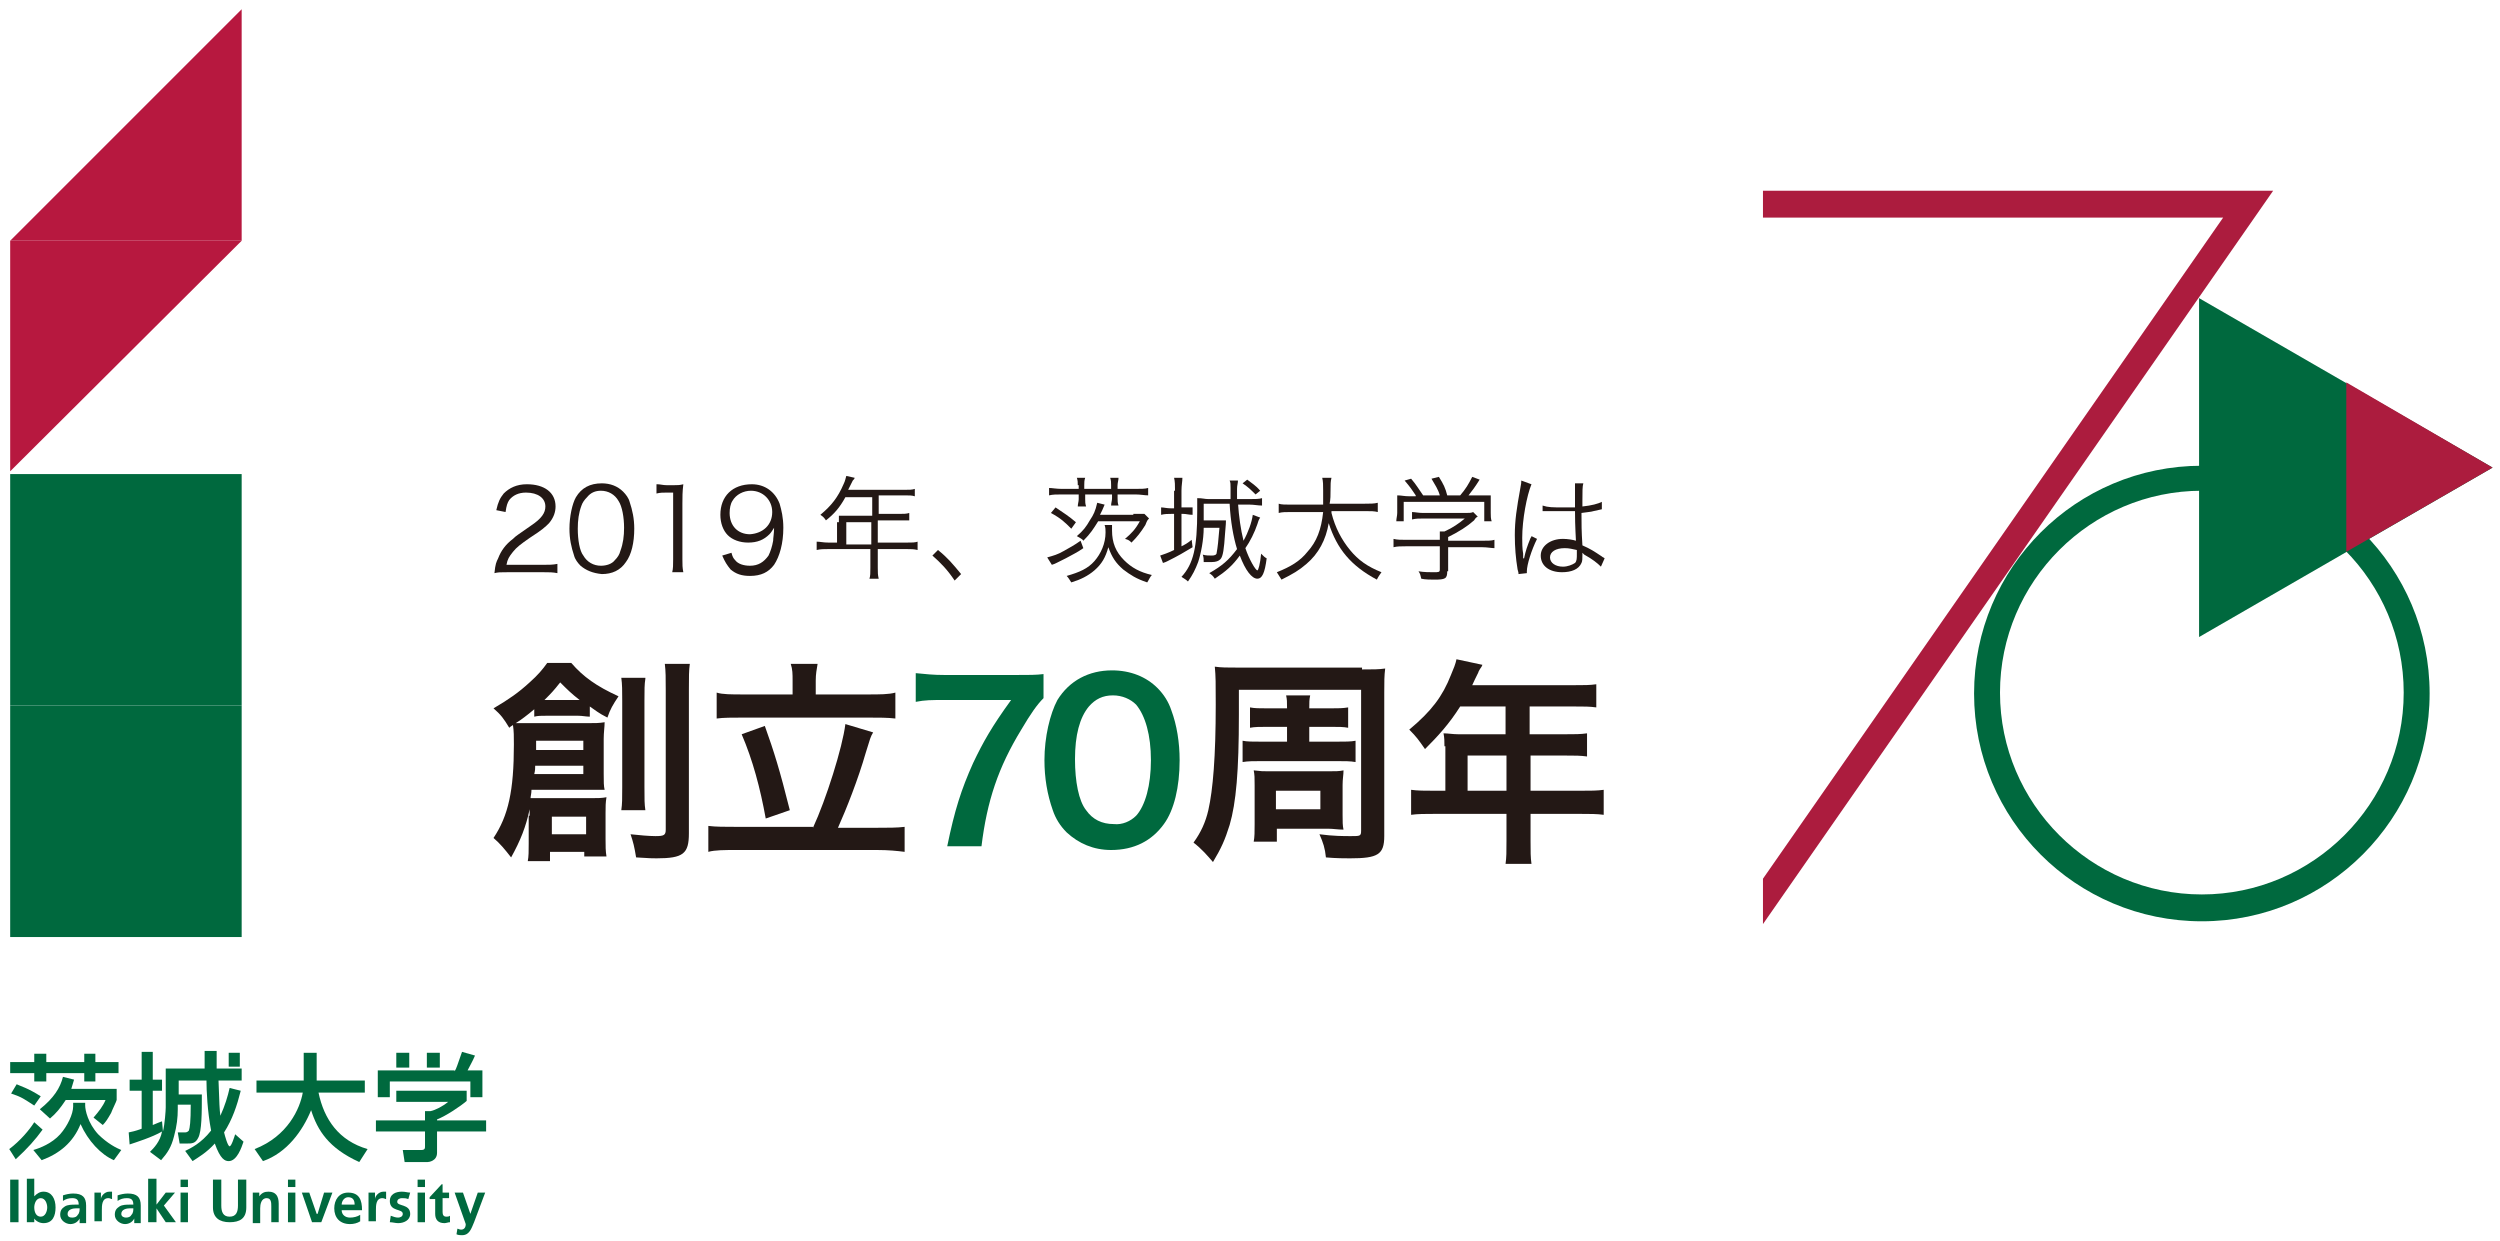 <?xml version="1.0" encoding="utf-8"?>
<!-- Generator: Adobe Illustrator 22.1.0, SVG Export Plug-In . SVG Version: 6.00 Build 0)  -->
<svg version="1.1" id="レイヤー_1" xmlns="http://www.w3.org/2000/svg" xmlns:xlink="http://www.w3.org/1999/xlink" x="0px"
	 y="0px" width="270px" height="134px" viewBox="0 0 270 134" style="enable-background:new 0 0 270 134;" xml:space="preserve">
<style type="text/css">
	.st0{fill:#AC1C3E;}
	.st1{fill:#00693E;}
	.st2{fill:#231815;}
	.st3{fill:#B7183F;}
</style>
<g>
	<polygon class="st0" points="190.4,20.6 190.4,23.5 240.1,23.5 190.4,94.9 190.4,99.8 245.5,20.6 	"/>
	<path class="st1" d="M237.8,99.5c-13.6,0-24.6-11-24.6-24.6c0-13.6,11-24.6,24.6-24.6c13.6,0,24.6,11,24.6,24.6
		C262.4,88.4,251.4,99.5,237.8,99.5 M237.8,53c-12,0-21.8,9.8-21.8,21.8s9.8,21.8,21.8,21.8c12,0,21.8-9.8,21.8-21.8
		S249.9,53,237.8,53"/>
	<polygon class="st1" points="237.5,32.2 269.2,50.5 237.5,68.8 	"/>
	<polygon class="st0" points="253.4,41.3 269.2,50.5 253.4,59.6 	"/>
	<path class="st2" d="M54.8,61.8c-0.8,0-1,0-1.4,0.1c0.1-1,0.2-1.2,0.4-1.6c0.3-0.8,0.8-1.5,1.6-2.1c0.4-0.4,0.5-0.4,1.9-1.4
		c1.2-0.8,1.6-1.4,1.6-2.1c0-0.9-0.8-1.5-2.1-1.5c-0.8,0-1.4,0.3-1.8,0.8c-0.2,0.3-0.3,0.6-0.4,1.3l-1-0.2c0.2-0.9,0.4-1.3,0.8-1.8
		c0.6-0.6,1.4-1,2.5-1c1.9,0,3.1,0.9,3.1,2.4c0,0.6-0.2,1.2-0.7,1.8c-0.4,0.4-0.7,0.7-2.1,1.6c-1,0.7-1.4,1-1.8,1.5
		c-0.4,0.5-0.6,0.8-0.7,1.4h4c0.6,0,1,0,1.5-0.1v1c-0.5-0.1-0.9-0.1-1.5-0.1H54.8z"/>
	<path class="st2" d="M62.7,61.1c-0.3-0.3-0.6-0.7-0.7-1.1c-0.3-0.9-0.5-1.8-0.5-2.9c0-1.3,0.3-2.7,0.7-3.4c0.6-1,1.5-1.5,2.8-1.5
		c0.9,0,1.7,0.3,2.3,0.9c0.3,0.3,0.6,0.7,0.7,1.1c0.3,0.9,0.5,1.8,0.5,2.9c0,1.5-0.3,2.8-0.9,3.6c-0.6,0.9-1.5,1.3-2.6,1.3
		C64,61.9,63.3,61.6,62.7,61.1 M63.4,53.7c-0.3,0.3-0.5,0.6-0.6,0.9c-0.3,0.8-0.4,1.6-0.4,2.5c0,1.2,0.2,2.4,0.6,2.9
		c0.4,0.7,1.1,1.1,1.9,1.1c0.6,0,1.2-0.2,1.5-0.6c0.3-0.3,0.5-0.6,0.6-1c0.3-0.8,0.4-1.6,0.4-2.5c0-1.1-0.2-2.3-0.6-2.9
		c-0.4-0.7-1.1-1.1-1.9-1.1C64.3,53,63.8,53.2,63.4,53.7"/>
	<path class="st2" d="M71,52.3c0.3,0,0.6,0.1,1,0.1h0.8c0.4,0,0.6,0,1-0.1c-0.1,0.8-0.1,1.4-0.1,2.1v6c0,0.6,0,0.9,0.1,1.4h-1.2
		c0.1-0.4,0.1-0.8,0.1-1.4v-7.2h-0.7c-0.4,0-0.7,0-1.1,0.1V52.3z"/>
	<path class="st2" d="M79,59.7c0.1,0.4,0.2,0.6,0.4,0.8c0.3,0.4,0.9,0.6,1.6,0.6c0.9,0,1.5-0.4,2-1.1c0.2-0.4,0.4-1,0.5-1.6
		c0-0.3,0.1-0.8,0.1-1.4c-0.2,0.3-0.3,0.5-0.5,0.7c-0.6,0.6-1.3,0.9-2.3,0.9c-0.9,0-1.7-0.3-2.2-0.8c-0.5-0.5-0.8-1.3-0.8-2.2
		c0-2,1.3-3.3,3.4-3.3c1.4,0,2.5,0.8,3,2.1c0.2,0.7,0.4,1.5,0.4,2.6c0,1.7-0.4,3.1-1,4c-0.6,0.8-1.4,1.2-2.6,1.2
		c-0.9,0-1.5-0.2-2.1-0.7C78.5,61,78.3,60.7,78,60L79,59.7z M83.4,55.3c0-1.3-1-2.3-2.3-2.3c-0.8,0-1.6,0.4-2,1.1
		c-0.2,0.3-0.3,0.8-0.3,1.3c0,1.4,0.9,2.3,2.2,2.3C82.4,57.6,83.4,56.7,83.4,55.3"/>
	<path class="st2" d="M90.6,56.4c0-0.3,0-0.5,0-0.7c0.3,0,0.5,0,0.9,0h2.7v-2h-2.9c-0.6,1.1-1.2,1.8-2.1,2.5
		c-0.2-0.3-0.3-0.4-0.6-0.6c1.2-1,1.9-1.9,2.5-3.3c0.2-0.4,0.2-0.6,0.3-0.9l0.9,0.2c0,0.1-0.1,0.2-0.2,0.3l-0.5,1h6.1
		c0.5,0,0.8,0,1.1-0.1v0.8c-0.3-0.1-0.6-0.1-1.1-0.1h-2.8v2h2.2c0.5,0,0.8,0,1.1-0.1v0.8c-0.3,0-0.6,0-1.1,0h-2.3v2.4h3.1
		c0.6,0,0.9,0,1.2-0.1v0.9c-0.4-0.1-0.7-0.1-1.2-0.1h-3.1v2c0,0.5,0,0.8,0.1,1.2h-1c0.1-0.3,0.1-0.6,0.1-1.2v-2h-4.5
		c-0.5,0-0.9,0-1.3,0.1v-0.9c0.4,0,0.7,0.1,1.3,0.1h0.9V56.4z M94.1,56.4h-2.7v2.4h2.7V56.4z"/>
	<path class="st2" d="M101.3,59.4c1,0.8,1.6,1.5,2.5,2.6l-0.7,0.7c-0.8-1.2-1.5-1.9-2.4-2.7L101.3,59.4z"/>
	<path class="st2" d="M117,59.2c-0.7,0.5-1.2,0.7-1.9,1.1c-0.2,0.1-0.2,0.1-1,0.5c-0.2,0.1-0.2,0.1-0.5,0.2l-0.5-0.8
		c0.7-0.2,1.1-0.3,1.8-0.7c0.7-0.4,1.1-0.6,1.8-1.1L117,59.2z M116.4,52.4c0-0.3,0-0.5-0.1-0.8h0.9c-0.1,0.3-0.1,0.5-0.1,0.8v0.4
		h2.9v-0.4c0-0.3,0-0.5-0.1-0.8h0.9c0,0.3-0.1,0.5-0.1,0.8v0.4h1.9c0.6,0,1.1,0,1.4-0.1v0.8c-0.4,0-0.8-0.1-1.4-0.1h-1.9v0.4
		c0,0.3,0,0.5,0.1,0.8H120c0-0.3,0.1-0.5,0.1-0.8v-0.4h-2.9v0.5c0,0.3,0,0.5,0.1,0.8h-0.9c0-0.3,0.1-0.5,0.1-0.8v-0.5h-1.8
		c-0.6,0-1,0-1.4,0.1v-0.8c0.3,0,0.8,0.1,1.4,0.1h1.8V52.4z M115.7,57.1c-0.7-0.7-1.1-1.1-2.2-1.7l0.5-0.6c0.9,0.6,1.5,1,2.2,1.6
		L115.7,57.1z M120.1,56.7c0,0.2,0,0.4,0,0.6c0,1.3,0.4,2.3,1.3,3.2c0.8,0.8,1.7,1.3,3,1.6c-0.2,0.2-0.3,0.5-0.5,0.8
		c-1.2-0.4-1.8-0.8-2.6-1.4c-0.8-0.7-1.2-1.3-1.6-2.4c-0.3,1.1-0.7,1.8-1.5,2.5c-0.7,0.6-1.5,1-2.5,1.3c-0.2-0.3-0.3-0.5-0.5-0.7
		c1.4-0.4,2.3-0.8,3-1.6c0.7-0.8,1.2-1.9,1.2-3.1c0-0.3,0-0.5-0.1-0.8H120.1z M122.4,55.5c0.5,0,0.8,0,1.2,0l0.5,0.5
		c-0.2,0.2-0.2,0.2-0.4,0.7c-0.5,0.8-0.9,1.3-1.5,1.9c-0.2-0.2-0.3-0.3-0.7-0.4c0.7-0.6,1.1-1,1.6-1.9h-4.5
		c-0.5,0.8-0.8,1.3-1.6,2.1c-0.1-0.2-0.4-0.3-0.7-0.5c0.7-0.6,1-1,1.4-1.7c0.4-0.6,0.6-1,0.8-1.9l0.8,0.2c-0.2,0.5-0.3,0.7-0.5,1.1
		H122.4z"/>
	<path class="st2" d="M126.9,53c0-0.6,0-1-0.1-1.4h0.9c0,0.4-0.1,0.8-0.1,1.4v1.8h0.2c0.4,0,0.7,0,1,0v0.8c-0.4,0-0.7-0.1-1-0.1
		h-0.2V59c0.4-0.2,0.6-0.3,1.1-0.7l0.1,0.8c-1,0.6-1.5,0.9-2.7,1.5c-0.2,0.1-0.2,0.1-0.5,0.2l-0.3-0.8c0.3-0.1,0.9-0.3,1.5-0.6v-3.9
		h-0.3c-0.4,0-0.7,0-1.1,0.1v-0.8c0.3,0,0.6,0.1,1.1,0.1h0.3V53z M133.7,54.3c0.1,1.5,0.3,2.9,0.6,4.1c0.5-0.9,0.9-2,1-2.8l0.8,0.3
		c-0.2,0.3-0.2,0.4-0.3,0.7c-0.3,0.9-0.8,1.9-1.3,2.6c0.4,1.2,1.1,2.4,1.3,2.4c0.1,0,0.3-0.7,0.4-1.8c0.3,0.3,0.4,0.4,0.6,0.5
		c-0.2,1.6-0.5,2.2-1,2.2c-0.6,0-1.3-0.9-1.9-2.5c-0.8,1.1-1.5,1.7-2.7,2.5c-0.2-0.3-0.3-0.4-0.6-0.6c1.4-0.8,2.1-1.4,3-2.6
		c-0.4-1.3-0.7-3-0.8-4.9h-2.8v0.4c0,0.2,0,0.9,0,1.4h1.3c0.4,0,0.8,0,1.1,0c0,0,0,0.1,0,0.1c0,0.2,0,0.2-0.1,1.4
		c-0.1,1.5-0.2,2.4-0.5,2.7c-0.2,0.2-0.5,0.3-0.9,0.3c-0.2,0-0.6,0-0.9,0c0-0.3,0-0.5-0.1-0.8c0.3,0.1,0.7,0.1,1,0.1
		c0.3,0,0.5-0.1,0.5-0.3c0.1-0.5,0.2-1.4,0.3-2.7h-1.7c0,1.3-0.3,2.8-0.6,3.7c-0.3,0.8-0.6,1.4-1.1,2.1c-0.2-0.2-0.4-0.3-0.7-0.5
		c1.3-1.4,1.7-3.2,1.7-7.1c0-0.8,0-1.2,0-1.4c0.6,0,0.8,0.1,1.2,0.1h2.4c0-0.4,0-0.7,0-1.2c0-0.4,0-0.6-0.1-0.8h0.9
		c0,0.3-0.1,0.5-0.1,0.9c0,0.2,0,0.5,0,1.1h1.4c0.5,0,1,0,1.3-0.1v0.8c-0.4,0-0.9-0.1-1.3-0.1H133.7z M135.6,53.4
		c-0.5-0.5-0.8-0.8-1.4-1.2l0.5-0.4c0.5,0.4,0.9,0.6,1.4,1.2L135.6,53.4z"/>
	<path class="st2" d="M143.8,55.4c0.4,1.6,1.1,2.9,2,4c0.9,1.1,1.9,1.8,3.4,2.4c-0.2,0.3-0.3,0.4-0.5,0.8c-2.8-1.5-4.3-3.3-5.2-6.1
		c-0.3,1.8-1.1,3.3-2.4,4.4c-0.8,0.7-1.5,1.1-2.7,1.7c-0.2-0.3-0.3-0.5-0.5-0.8c1.5-0.6,2.5-1.2,3.3-2.2c1-1.1,1.5-2.4,1.7-4.3h-3.4
		c-0.7,0-1,0-1.4,0.1v-1c0.3,0.1,0.7,0.1,1.4,0.1h3.4c0-0.6,0-1,0-1.5c0-0.6,0-1-0.1-1.4h1c-0.1,0.4-0.1,0.7-0.1,1.3
		c0,0.6,0,1-0.1,1.5h3.8c0.6,0,1,0,1.4-0.1v1c-0.4-0.1-0.7-0.1-1.4-0.1H143.8z"/>
	<path class="st2" d="M156.3,61.7c0,0.8-0.2,0.9-1.4,0.9c-0.3,0-1,0-1.4-0.1c-0.1-0.4-0.1-0.5-0.3-0.8c0.6,0.1,1.2,0.1,1.6,0.1
		c0.6,0,0.7,0,0.7-0.3v-2.5h-3.7c-0.5,0-0.9,0-1.3,0.1v-0.9c0.4,0.1,0.8,0.1,1.3,0.1h3.7v-0.2c0-0.2,0-0.5,0-0.7h0.5
		c0.9-0.4,1.6-0.9,2.2-1.4h-4.5c-0.4,0-0.8,0-1.2,0.1v-0.8c0.3,0,0.7,0.1,1.2,0.1h4.5c0.5,0,0.7,0,0.9-0.1l0.5,0.5
		c-0.2,0.1-0.2,0.1-0.4,0.4c-0.8,0.7-1.6,1.2-2.8,1.8v0.4h3.7c0.6,0,1,0,1.3-0.1v0.9c-0.3,0-0.8-0.1-1.3-0.1h-3.7V61.7z M152.9,53.5
		c-0.4-0.6-0.6-0.9-1.2-1.6l0.7-0.2c0.6,0.7,0.8,1.1,1.3,1.8h1.8c-0.2-0.7-0.5-1.1-0.9-1.8l0.8-0.2c0.5,0.8,0.7,1.2,0.9,2h1.4
		c0.6-0.7,0.9-1.2,1.3-2l0.8,0.3c-0.5,0.8-0.8,1.2-1.2,1.7h1c0.7,0,1,0,1.4,0c0,0.3,0,0.6,0,1v0.9c0,0.3,0,0.6,0.1,0.9h-0.8v-2.1
		h-8.7v2.1h-0.8c0-0.3,0.1-0.6,0.1-0.9v-0.9c0-0.5,0-0.7,0-1c0.5,0,0.7,0.1,1.4,0.1H152.9z"/>
	<path class="st2" d="M165.4,52.3c-0.5,1.2-1,3.8-1,5.8c0,0.4,0,1.2,0.1,1.7c0,0.1,0,0.1,0,0.3v0.2l0.1,0c0.2-0.9,0.3-1.2,0.7-2.2
		c0.1-0.1,0.1-0.2,0.1-0.2l0.6,0.3c-0.6,1.2-1.1,2.8-1.1,3.5c0,0.1,0,0.1,0,0.2l-0.9,0.1c0-0.1,0-0.2-0.1-0.5
		c-0.2-1.2-0.3-2.4-0.3-3.7c0-1.6,0.2-2.9,0.6-5.1c0.1-0.5,0.1-0.6,0.1-0.8L165.4,52.3z M166.6,54.6c0.6,0.2,1.1,0.2,2.2,0.2
		c0.5,0,0.8,0,1.3,0c0-1.2,0-1.2,0-2.1c0-0.2,0-0.4,0-0.5h0.9c-0.1,0.3-0.1,0.9-0.1,1.9c0,0.1,0,0.3,0,0.6c1-0.1,1.7-0.3,2.1-0.5
		l0,0.8c0,0,0,0-0.9,0.2c-0.3,0.1-0.7,0.1-1.3,0.2c0,1.2,0,1.9,0.1,3.5c0.9,0.4,1.2,0.6,2.1,1.2c0.1,0.1,0.2,0.1,0.3,0.2l-0.4,0.9
		c-0.4-0.4-0.9-0.8-1.8-1.3c0,0,0,0-0.1-0.1c0,0,0,0-0.1-0.1c0,0.2,0,0.2,0,0.3c0,0.3,0,0.6-0.1,0.8c-0.3,0.7-1.1,1-2.1,1
		c-1.4,0-2.3-0.7-2.3-1.8c0-1,1-1.8,2.4-1.8c0.5,0,1.1,0.1,1.4,0.2c0-0.3-0.1-1.4-0.1-3.2c-0.6,0-0.9,0-1.4,0c-0.5,0-1,0-1.4,0
		c-0.2,0-0.3,0-0.4,0c-0.1,0-0.2,0-0.2,0c-0.1,0-0.1,0-0.1,0h0L166.6,54.6z M169,59.2c-1,0-1.6,0.4-1.6,1c0,0.6,0.6,1,1.4,1
		c0.5,0,1-0.2,1.3-0.4c0.2-0.2,0.2-0.5,0.2-1c0-0.1,0-0.4,0-0.4C169.8,59.3,169.5,59.2,169,59.2"/>
	<path class="st2" d="M57.2,88.1c0-0.3,0-0.4,0-0.7c-0.4,1.9-1,3.4-2,5.2c-0.7-0.9-1.2-1.5-1.9-2.1c1.6-2.4,2.2-5.1,2.2-10.1
		c0-0.9,0-1.4-0.1-2.1c-0.1,0.1-0.2,0.1-0.4,0.3c-0.6-1-0.9-1.4-1.7-2.1c1.7-1,2.7-1.7,3.9-2.8c0.9-0.8,1.4-1.4,1.9-2.1h2.6
		c1.3,1.5,2.7,2.5,5.1,3.6c-0.6,0.9-0.9,1.4-1.2,2.3c-1-0.5-1.3-0.8-1.9-1.2v1.1c-0.4,0-0.8-0.1-1.3-0.1h-3.3c-0.7,0-1,0-1.4,0.1
		v-0.8c-0.7,0.6-1.5,1.2-2,1.5c0.7,0,1.1,0,1.9,0h5.9c0.8,0,1.2,0,1.8-0.1c0,0.5-0.1,1.1-0.1,1.8v3.8c0,0.8,0,1.3,0.1,1.7
		c-0.7,0-1,0-1.6,0h-6.3c0,0.4-0.1,0.7-0.1,0.9c0.4,0,0.7,0,1.2,0h5.4c0.6,0,1.1,0,1.6-0.1c-0.1,0.6-0.1,1-0.1,1.7v2.8
		c0,0.8,0,1.3,0.1,1.9h-2.4V92h-3.7v1h-2.4c0.1-0.5,0.1-1.1,0.1-1.9V88.1z M57.8,82.7c0,0.3,0,0.5-0.1,0.9H63v-0.9H57.8z M63,80
		h-5.1v1H63V80z M62.3,75.6h0.3c-0.9-0.7-1.3-1.1-2.1-1.9c-0.7,0.9-1,1.2-1.7,1.9h0h0.2H62.3z M59.6,90.1h3.7v-1.9h-3.7V90.1z
		 M69.7,73.3c-0.1,0.6-0.1,1.2-0.1,2.4V85c0,1.4,0,1.8,0.1,2.5h-2.6c0.1-0.7,0.1-1.2,0.1-2.5v-9.3c0-1.1,0-1.8-0.1-2.5H69.7z
		 M74.5,71.7c-0.1,0.7-0.1,1.4-0.1,2.8V90c0,2.2-0.6,2.7-3.5,2.7c-0.5,0-0.6,0-2.2-0.1c-0.2-1.2-0.3-1.6-0.6-2.5
		c0.9,0.1,2,0.2,2.7,0.2c0.9,0,1.1-0.1,1.1-0.7v-15c0-1.4,0-2.1-0.1-2.9H74.5z"/>
	<path class="st2" d="M87.8,89.4c1.4-3,3.2-8.7,3.5-11.2l3,0.9c-0.3,0.5-0.3,0.6-0.8,2.2c-0.8,2.8-2.1,6.1-3,8.1h4.2
		c1.2,0,2.2,0,3-0.1V92c-0.8-0.1-1.7-0.2-3-0.2H79.5c-1.2,0-2.3,0-3,0.2v-2.8c0.8,0.1,1.8,0.1,3,0.1H87.8z M85.6,73.5
		c0-0.7,0-1.2-0.2-1.8h2.9c-0.1,0.6-0.2,1.1-0.2,1.8V75h5.6c1.3,0,2.3,0,3-0.2v2.8c-0.8-0.1-1.8-0.1-3-0.1H80.3
		c-1.2,0-2.2,0-2.9,0.1v-2.8C78,75,79,75,80.3,75h5.3V73.5z M82.6,78.4c1,2.8,1.6,4.7,2.7,9.1l-2.6,0.9c-0.6-3.3-1.4-6.3-2.6-9.1
		L82.6,78.4z"/>
	<path class="st1" d="M112.7,75.4c-0.7,0.7-1.4,1.7-2.4,3.4c-2.5,4.1-3.7,7.7-4.3,12.6h-3.7c0.8-3.9,1.5-6.1,2.8-9
		c1.1-2.3,2-3.9,4.1-6.8H102c-1.4,0-2.1,0-3.1,0.2v-3.1c1.1,0.1,1.8,0.2,3.2,0.2h7.4c1.7,0,2.4,0,3.2-0.1V75.4z"/>
	<path class="st1" d="M115.2,89.9c-0.7-0.7-1.2-1.5-1.5-2.4c-0.6-1.7-0.9-3.5-0.9-5.4c0-2.5,0.6-5,1.4-6.5c1.3-2.1,3.4-3.2,5.9-3.2
		c2,0,3.7,0.7,4.9,1.9c0.7,0.7,1.2,1.5,1.5,2.4c0.6,1.6,0.9,3.5,0.9,5.4c0,2.9-0.6,5.4-1.7,6.9c-1.3,1.8-3.2,2.8-5.7,2.8
		C118.1,91.8,116.5,91.1,115.2,89.9 M122.7,88.1c1-1.1,1.6-3.3,1.6-6c0-2.7-0.6-4.8-1.6-6c-0.6-0.6-1.5-1-2.5-1
		c-1.1,0-1.9,0.4-2.6,1.2c-1,1.2-1.5,3.1-1.5,5.7c0,2.4,0.4,4.5,1.2,5.5c0.7,1,1.7,1.5,3,1.5C121.2,89.1,122.1,88.7,122.7,88.1"/>
	<path class="st2" d="M147.1,72.3c1.2,0,1.8,0,2.5-0.1c-0.1,0.8-0.1,1.4-0.1,2.6v15.5c0,2-0.7,2.4-3.7,2.4c-0.5,0-1.5,0-2.6-0.1
		c-0.1-1-0.3-1.6-0.7-2.5c1.5,0.2,2.6,0.2,3.4,0.2c1,0,1.1,0,1.1-0.6V74.5h-13.2v2.7c0,6.1-0.3,9.5-1,11.9c-0.5,1.6-0.9,2.5-1.8,4
		c-0.6-0.7-1.2-1.4-2.1-2.1c0.8-1.1,1.3-2.2,1.6-3.5c0.5-2.2,0.8-5.8,0.8-11.4c0-2.4,0-3-0.1-4.1c0.7,0.1,1.3,0.1,2.5,0.1H147.1z
		 M139.1,78.5h-2.3c-0.7,0-1.3,0-1.8,0.1v-2.2c0.5,0.1,1,0.1,1.8,0.1h2.2c0-0.8,0-0.9-0.1-1.4h2.6c-0.1,0.5-0.1,0.7-0.1,1.4h2.4
		c0.7,0,1.2,0,1.8-0.1v2.2c-0.5-0.1-1-0.1-1.8-0.1h-2.4v1.6h2.9c1,0,1.6,0,2.1-0.1v2.3c-0.6-0.1-1.1-0.1-2.1-0.1h-8
		c-0.9,0-1.5,0-2.1,0.1V80c0.5,0.1,1,0.1,2.1,0.1h2.7V78.5z M145,88c0,0.7,0,1.2,0.1,1.6c-0.6,0-1.1-0.1-1.7-0.1h-5.5v1.4h-2.5
		c0.1-0.5,0.1-1.1,0.1-1.9v-4.2c0-0.8,0-1.1-0.1-1.6c0.8,0.1,1,0.1,1.7,0.1h6.2c1,0,1.3,0,1.8-0.1c0,0.5-0.1,0.9-0.1,1.6V88z
		 M137.8,87.4h4.8v-2h-4.8V87.4z"/>
	<path class="st2" d="M156,80.6c0-0.5,0-0.9-0.1-1.4c0.5,0,1,0.1,1.6,0.1h5.1v-3h-4.9c-1.2,1.9-2.4,3.2-3.8,4.6
		c-0.7-1-0.9-1.3-1.7-2.1c2.4-2,3.6-3.6,4.5-5.9c0.3-0.7,0.5-1.2,0.6-1.7l2.8,0.6c-0.1,0.3-0.2,0.3-0.4,0.7c0,0.1-0.3,0.6-0.7,1.5
		H170c1.1,0,1.7,0,2.4-0.1v2.5c-0.7-0.1-1.3-0.1-2.4-0.1h-4.8v3h3.8c1.1,0,1.7,0,2.4-0.1v2.5c-0.7-0.1-1.3-0.1-2.3-0.1h-3.8v3.8h5.4
		c1.1,0,1.8,0,2.5-0.1v2.7c-0.7-0.1-1.5-0.1-2.5-0.1h-5.4v2.9c0,1.2,0,1.8,0.1,2.5h-2.8c0.1-0.7,0.1-1.3,0.1-2.5v-2.9h-7.8
		c-1,0-1.8,0-2.5,0.1v-2.7c0.7,0.1,1.5,0.1,2.5,0.1h1.2V80.6z M162.7,81.6h-4.2v3.8h4.2V81.6z"/>
	<polygon class="st3" points="1.1,26 26.1,26 26.1,1 	"/>
	<polygon class="st3" points="26.1,26 1.1,26 1.1,50.9 	"/>
	<rect x="1.1" y="51.2" class="st1" width="25" height="25"/>
	<rect x="1.1" y="76.2" class="st1" width="25" height="25"/>
	<rect x="1.1" y="127.4" class="st1" width="0.9" height="4.6"/>
	<path class="st1" d="M3.7,130.4c0-0.4,0.2-1,0.7-1c0.5,0,0.7,0.6,0.7,1c0,0.4-0.2,1-0.7,1C3.9,131.4,3.7,130.9,3.7,130.4 M2.9,132
		h0.8v-0.4h0c0.2,0.3,0.6,0.5,1,0.5c1,0,1.3-0.8,1.3-1.7c0-0.9-0.4-1.7-1.3-1.7c-0.4,0-0.7,0.2-1,0.5h0v-1.9H2.9V132z"/>
	<path class="st1" d="M7.3,131.1c0-0.5,0.6-0.6,0.9-0.6h0.4c0,0.2,0,0.5-0.2,0.7c-0.1,0.2-0.3,0.3-0.6,0.3
		C7.5,131.5,7.3,131.4,7.3,131.1 M6.8,129.7c0.3-0.2,0.6-0.3,1-0.3c0.5,0,0.7,0.2,0.7,0.7H8.1c-0.3,0-0.8,0-1.1,0.2
		c-0.3,0.2-0.5,0.4-0.5,0.9c0,0.6,0.6,1,1.1,1c0.4,0,0.8-0.2,1-0.6h0c0,0.1,0,0.3,0,0.5h0.7c0-0.2,0-0.5,0-0.7c0-0.2,0-0.5,0-0.8
		v-0.4c0-0.9-0.4-1.3-1.4-1.3c-0.4,0-0.8,0.1-1.1,0.2L6.8,129.7z"/>
	<path class="st1" d="M10.2,128.8h0.7v0.7h0c0-0.3,0.4-0.8,0.9-0.8c0.1,0,0.2,0,0.3,0v0.8c-0.1,0-0.2-0.1-0.4-0.1
		c-0.7,0-0.7,0.8-0.7,1.3v1.2h-0.8V128.8z"/>
	<path class="st1" d="M13.1,131.1c0-0.5,0.6-0.6,0.9-0.6h0.4c0,0.2,0,0.5-0.2,0.7c-0.1,0.2-0.3,0.3-0.6,0.3
		C13.4,131.5,13.1,131.4,13.1,131.1 M12.7,129.7c0.3-0.2,0.6-0.3,1-0.3c0.5,0,0.7,0.2,0.7,0.7H14c-0.3,0-0.8,0-1.1,0.2
		c-0.3,0.2-0.5,0.4-0.5,0.9c0,0.6,0.6,1,1.1,1c0.4,0,0.8-0.2,1-0.6h0c0,0.1,0,0.3,0,0.5h0.7c0-0.2,0-0.5,0-0.7c0-0.2,0-0.5,0-0.8
		v-0.4c0-0.9-0.4-1.3-1.4-1.3c-0.4,0-0.8,0.1-1.1,0.2L12.7,129.7z"/>
	<polygon class="st1" points="16,127.3 16.9,127.3 16.9,130.1 16.9,130.1 17.9,128.8 18.9,128.8 17.7,130.2 19,132 17.9,132 
		16.9,130.5 16.9,130.5 16.9,132 16,132 	"/>
	<path class="st1" d="M19.5,128.8h0.8v3.2h-0.8V128.8z M19.5,127.4h0.8v0.8h-0.8V127.4z"/>
	<path class="st1" d="M23,127.4h0.9v2.8c0,0.7,0.2,1.2,0.9,1.2c0.7,0,0.9-0.5,0.9-1.2v-2.8h0.9v3c0,1.2-0.7,1.6-1.8,1.6
		c-1.1,0-1.8-0.5-1.8-1.6V127.4z"/>
	<path class="st1" d="M27.3,128.8H28v0.4h0c0.3-0.4,0.6-0.5,1-0.5c0.8,0,1.1,0.5,1.1,1.3v2h-0.8v-1.7c0-0.4,0-0.9-0.5-0.9
		c-0.6,0-0.7,0.7-0.7,1.1v1.6h-0.8V128.8z"/>
	<path class="st1" d="M31.1,128.8h0.8v3.2h-0.8V128.8z M31.1,127.4h0.8v0.8h-0.8V127.4z"/>
	<polygon class="st1" points="32.6,128.8 33.4,128.8 34.2,131.1 34.3,131.1 35,128.8 35.9,128.8 34.7,132 33.7,132 	"/>
	<path class="st1" d="M36.9,130.1c0-0.4,0.3-0.8,0.7-0.8c0.5,0,0.7,0.3,0.7,0.8H36.9z M38.9,131.2c-0.3,0.2-0.7,0.3-1.1,0.3
		c-0.5,0-0.9-0.3-0.9-0.8h2.2c0-1.1-0.3-1.9-1.5-1.9c-1,0-1.5,0.8-1.5,1.7c0,1,0.6,1.7,1.7,1.7c0.4,0,0.8-0.1,1.1-0.3V131.2z"/>
	<path class="st1" d="M39.8,128.8h0.7v0.7h0c0-0.3,0.4-0.8,0.9-0.8c0.1,0,0.2,0,0.3,0v0.8c-0.1,0-0.2-0.1-0.4-0.1
		c-0.7,0-0.7,0.8-0.7,1.3v1.2h-0.8V128.8z"/>
	<path class="st1" d="M44.1,129.5c-0.3-0.1-0.4-0.1-0.7-0.1c-0.2,0-0.5,0.1-0.5,0.4c0,0.5,1.4,0.2,1.4,1.3c0,0.7-0.7,1-1.3,1
		c-0.3,0-0.6-0.1-0.9-0.1l0.1-0.7c0.3,0.1,0.5,0.2,0.8,0.2c0.2,0,0.5-0.1,0.5-0.4c0-0.6-1.4-0.2-1.4-1.4c0-0.7,0.6-1,1.3-1
		c0.4,0,0.6,0.1,0.9,0.1L44.1,129.5z"/>
	<path class="st1" d="M45.1,128.8h0.8v3.2h-0.8V128.8z M45.1,127.4h0.8v0.8h-0.8V127.4z"/>
	<path class="st1" d="M46.4,129.3l1.3-1.4l0.1,0v0.9h0.7v0.6h-0.7v1.5c0,0.3,0.1,0.5,0.4,0.5c0.1,0,0.3,0,0.4-0.1l0,0.7
		c-0.2,0-0.4,0.1-0.6,0.1c-0.7,0-1-0.4-1-1v-1.6h-0.6L46.4,129.3z"/>
	<path class="st1" d="M50.8,131.1L50.8,131.1l0.8-2.3h0.8l-1.2,3.2c-0.3,0.7-0.5,1.4-1.3,1.4c-0.2,0-0.4,0-0.6-0.1l0.1-0.6
		c0.1,0,0.2,0.1,0.4,0.1c0.3,0,0.5-0.2,0.5-0.6l-1.2-3.4H50L50.8,131.1z"/>
	<path class="st1" d="M4.3,119.8c1.5-1.2,2.2-2.3,2.5-3.5l1.2,0.3c-0.1,0.4-0.2,0.6-0.3,1h4.9v1.2c0,0.1-0.5,1.1-0.6,1.4
		c-0.4,0.7-0.6,1-0.9,1.3l-1-0.8c0.6-0.7,1-1.2,1.3-1.9H7.1c-0.6,0.9-1,1.4-1.7,2L4.3,119.8z M5,113.8v0.9h4.1v-0.9h1.2v0.9h2.5v1.2
		h-2.5v0.9H9.1v-0.9H5v0.9H3.7v-0.9H1.1v-1.2h2.6v-0.9H5z M3.7,119.4c-1.1-0.7-1.3-0.9-2.5-1.3l0.6-1c0.4,0.2,1.2,0.4,2.6,1.3
		L3.7,119.4z M1,124.1c1.2-0.9,2.2-2.1,2.7-2.9l0.9,0.8c-0.8,1.1-1.6,2-2.9,3.2L1,124.1z M3.6,124.2c0.7-0.2,2-0.7,2.9-1.7
		c0.8-0.9,1.4-2.2,1.4-3v-0.4h1.3v0.3c0,0.5,0.3,1.9,1.4,3.1c1,1,2,1.5,2.5,1.7l-0.8,1.1c-1.4-0.6-2.8-2.1-3.6-3.9
		c-0.8,2-2.3,3.2-4.2,3.9L3.6,124.2z"/>
	<path class="st1" d="M26.1,115.5v1.2h-2.5c0.1,2.7,0.1,3,0.2,3.8h0c0.5-1.1,0.8-2.1,1-3l1.2,0.3c-0.4,1.6-0.9,3.1-1.8,4.5
		c0.1,0.4,0.4,1.5,0.6,1.5c0.2,0,0.5-1,0.6-1.3l0.9,0.8c-0.2,0.6-0.7,2.1-1.6,2.1c-0.4,0-0.9-0.2-1.5-1.9c-0.9,1-1.8,1.5-2.4,1.9
		l-0.8-1.1c0.6-0.3,1.7-0.8,2.8-2.2c-0.4-2.1-0.5-4.3-0.5-5.4h-3v1.5h2.5c0,1.9,0,4-0.4,4.7c-0.3,0.6-0.7,0.6-1.2,0.6h-0.8l-0.2-1.2
		h0.8c0.2,0,0.3-0.1,0.4-0.2c0.1-0.3,0.2-0.9,0.2-2.8h-1.4v0.5c0,0.9-0.1,1.8-0.4,2.9c-0.3,1.2-0.7,1.8-1.4,2.6l-1.2-0.9
		c0.4-0.4,1.1-1.1,1.3-2.2c-1,0.6-2.9,1.2-3.5,1.4l-0.1-1.3c0.4-0.1,0.6-0.1,1.4-0.4v-4.1h-1.3v-1.2h1.3v-3h1.2v3h1v1.2h-1v3.7
		c0.5-0.2,0.7-0.3,1-0.4l0.1,1.1h0c0.2-0.8,0.3-2.3,0.3-2.6v-4.2h4.2c0-1.3,0-1.4,0-1.9h1.3c0,0.3,0,1.2,0,1.9H26.1z"/>
	<path class="st1" d="M27.5,124.1c3.6-1.4,4.9-4.4,5.2-6.1h-5v-1.3h5.1v-3h1.4v3h5.2v1.3h-5c0.6,2.9,2.2,5.2,5.3,6.1l-0.9,1.4
		c-3.3-1.5-4.5-3.4-5.2-5.6h0c-0.9,2.2-2.6,4.6-5.2,5.5L27.5,124.1z"/>
	<path class="st1" d="M49.1,115.7c0.2-0.3,0.3-0.7,0.8-2.1l1.4,0.4c-0.3,0.7-0.5,1-0.8,1.6h1.6v2.9h-1.3v-1.7h-8.7v1.7h-1.3v-2.9
		H49.1z M50.4,117.9v1c-0.7,0.6-2.2,1.6-3.2,2v0.1h5.3v1.2h-5.3v2.3c0,0.9-0.9,1-1,1h-2.5l-0.2-1.3h2c0.4,0,0.4-0.2,0.4-0.4v-1.6
		h-5.3V121h5.3v-1h0.6c0.5-0.1,1.3-0.5,1.9-1h-5.6v-1.2H50.4z"/>
	<rect x="24.7" y="113.7" class="st1" width="1.2" height="1.5"/>
	<rect x="46.1" y="113.7" class="st1" width="1.4" height="1.6"/>
	<rect x="42.8" y="113.7" class="st1" width="1.4" height="1.6"/>
</g>
</svg>
